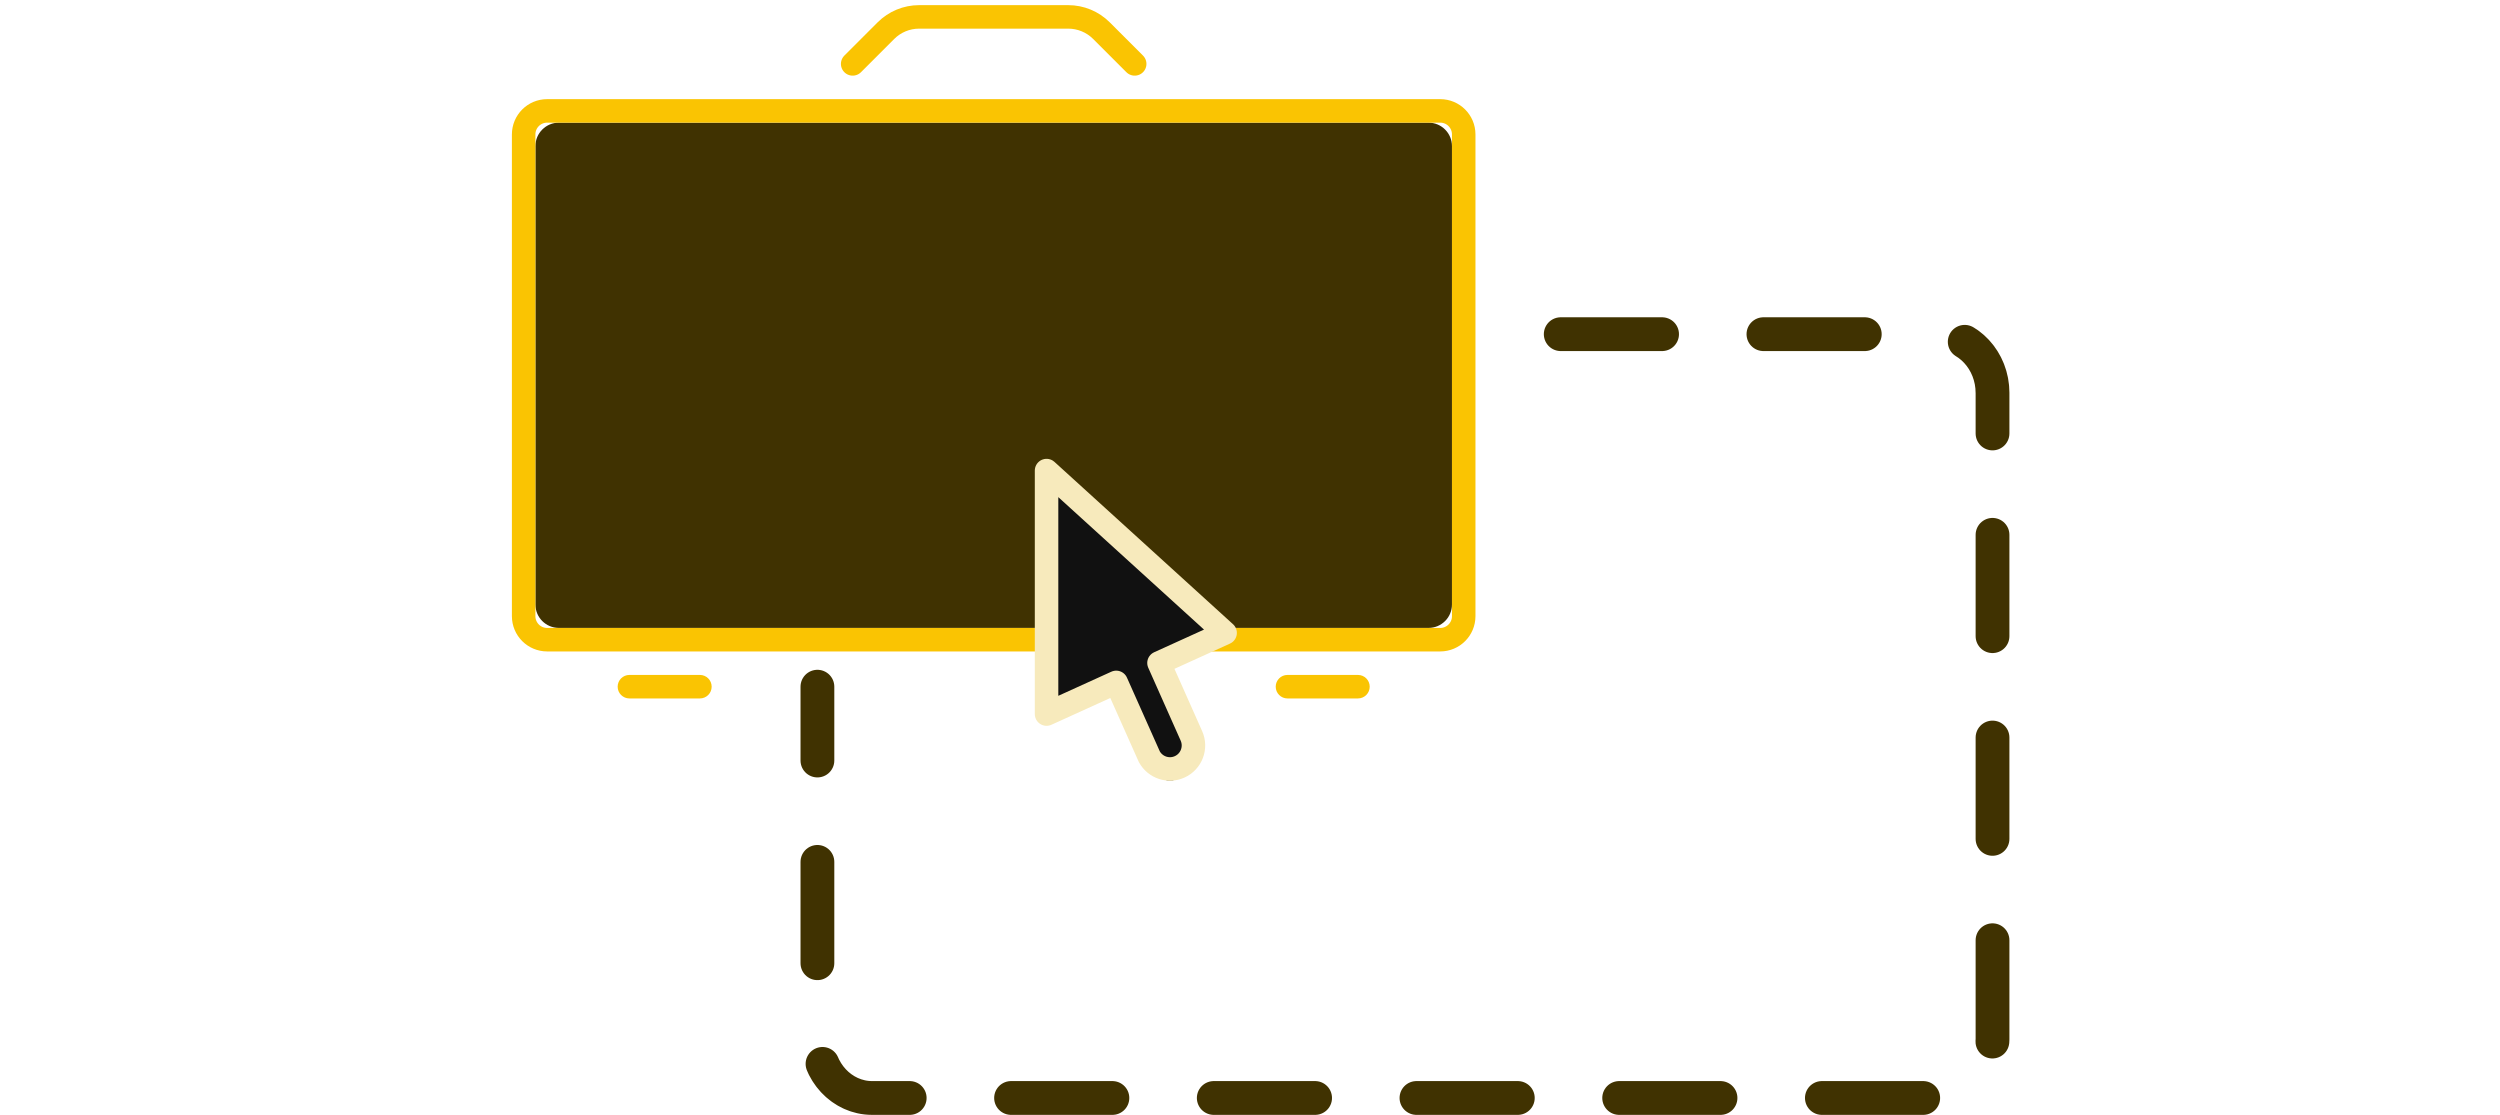 <svg xmlns="http://www.w3.org/2000/svg" fill="none" viewBox="0 0 148 66" height="66" width="148">
<path stroke-dasharray="6 6" stroke-linecap="round" stroke-width="2" stroke="#403201" d="M92.395 19.783H114.721C116.508 19.783 117.957 21.34 117.957 23.261V61.522C117.957 63.443 116.508 65 114.721 65H51.627C49.84 65 48.391 63.443 48.391 61.522V40.652"></path>
<path fill="#FAC402" d="M41.435 39.956H37.261C36.877 39.956 36.565 40.268 36.565 40.652C36.565 41.036 36.877 41.348 37.261 41.348H41.435C41.819 41.348 42.13 41.036 42.13 40.652C42.13 40.268 41.819 39.956 41.435 39.956Z"></path>
<path fill="#FAC402" d="M80.391 39.956H76.217C75.833 39.956 75.522 40.268 75.522 40.652C75.522 41.036 75.833 41.348 76.217 41.348H80.391C80.775 41.348 81.087 41.036 81.087 40.652C81.087 40.268 80.775 39.956 80.391 39.956Z"></path>
<path fill="#403201" d="M84.565 7.261H33.087C32.319 7.261 31.696 7.884 31.696 8.653V35.783C31.696 36.551 32.319 37.174 33.087 37.174H84.565C85.334 37.174 85.957 36.551 85.957 35.783V8.653C85.957 7.884 85.334 7.261 84.565 7.261Z"></path>
<path stroke-width="1.391" stroke="#FAC402" d="M85.261 6.565H32.391C31.623 6.565 31 7.188 31 7.957V36.478C31 37.247 31.623 37.87 32.391 37.87H85.261C86.029 37.87 86.652 37.247 86.652 36.478V7.957C86.652 7.188 86.029 6.565 85.261 6.565Z"></path>
<path stroke-linecap="round" stroke-width="1.391" stroke="#FAC402" d="M50.478 3.783L52.446 1.815C52.968 1.293 53.675 1 54.413 1H63.239C63.977 1 64.684 1.293 65.206 1.815L67.174 3.783"></path>
<g filter="url(#filter0_d_1843_9844)">
<path fill="black" d="M62.652 29.431L71.277 37.272L67.696 38.899L69.897 43.848C70.053 44.199 69.894 44.61 69.543 44.766C69.217 44.911 68.84 44.785 68.662 44.485L68.625 44.413L66.43 39.475L62.652 41.192V29.431Z"></path>
<path stroke-width="0.696" stroke="#F7EABC" d="M63 40.652V30.217L70.652 37.174L67.552 38.582L67.238 38.725L67.379 39.04L69.579 43.989C69.579 43.989 69.579 43.989 69.579 43.989C69.657 44.165 69.578 44.37 69.402 44.448C69.242 44.52 69.056 44.46 68.966 44.315L68.939 44.263L66.748 39.334L66.606 39.013L66.286 39.158L63 40.652Z"></path>
</g>
<path stroke-linejoin="round" stroke-width="1.391" stroke="#F7EABC" fill="#111111" d="M61.956 27.858L72.527 37.468L68.612 39.247L70.532 43.565C70.688 43.916 70.687 44.297 70.559 44.63C70.432 44.962 70.177 45.246 69.826 45.402C69.502 45.546 69.152 45.556 68.838 45.456C68.507 45.35 68.217 45.121 68.04 44.798L66.08 40.398L61.956 42.273V27.858Z" clip-rule="evenodd" fill-rule="evenodd"></path>
<defs>
<filter color-interpolation-filters="sRGB" filterUnits="userSpaceOnUse" height="23.743" width="16.973" y="26.648" x="58.478" id="filter0_d_1843_9844">
<feFlood result="BackgroundImageFix" flood-opacity="0"></feFlood>
<feColorMatrix result="hardAlpha" values="0 0 0 0 0 0 0 0 0 0 0 0 0 0 0 0 0 0 127 0" type="matrix" in="SourceAlpha"></feColorMatrix>
<feOffset dy="1.391"></feOffset>
<feGaussianBlur stdDeviation="2.087"></feGaussianBlur>
<feComposite operator="out" in2="hardAlpha"></feComposite>
<feColorMatrix values="0 0 0 0 0 0 0 0 0 0 0 0 0 0 0 0 0 0 1 0" type="matrix"></feColorMatrix>
<feBlend result="effect1_dropShadow_1843_9844" in2="BackgroundImageFix" mode="normal"></feBlend>
<feBlend result="shape" in2="effect1_dropShadow_1843_9844" in="SourceGraphic" mode="normal"></feBlend>
</filter>
</defs>
</svg>